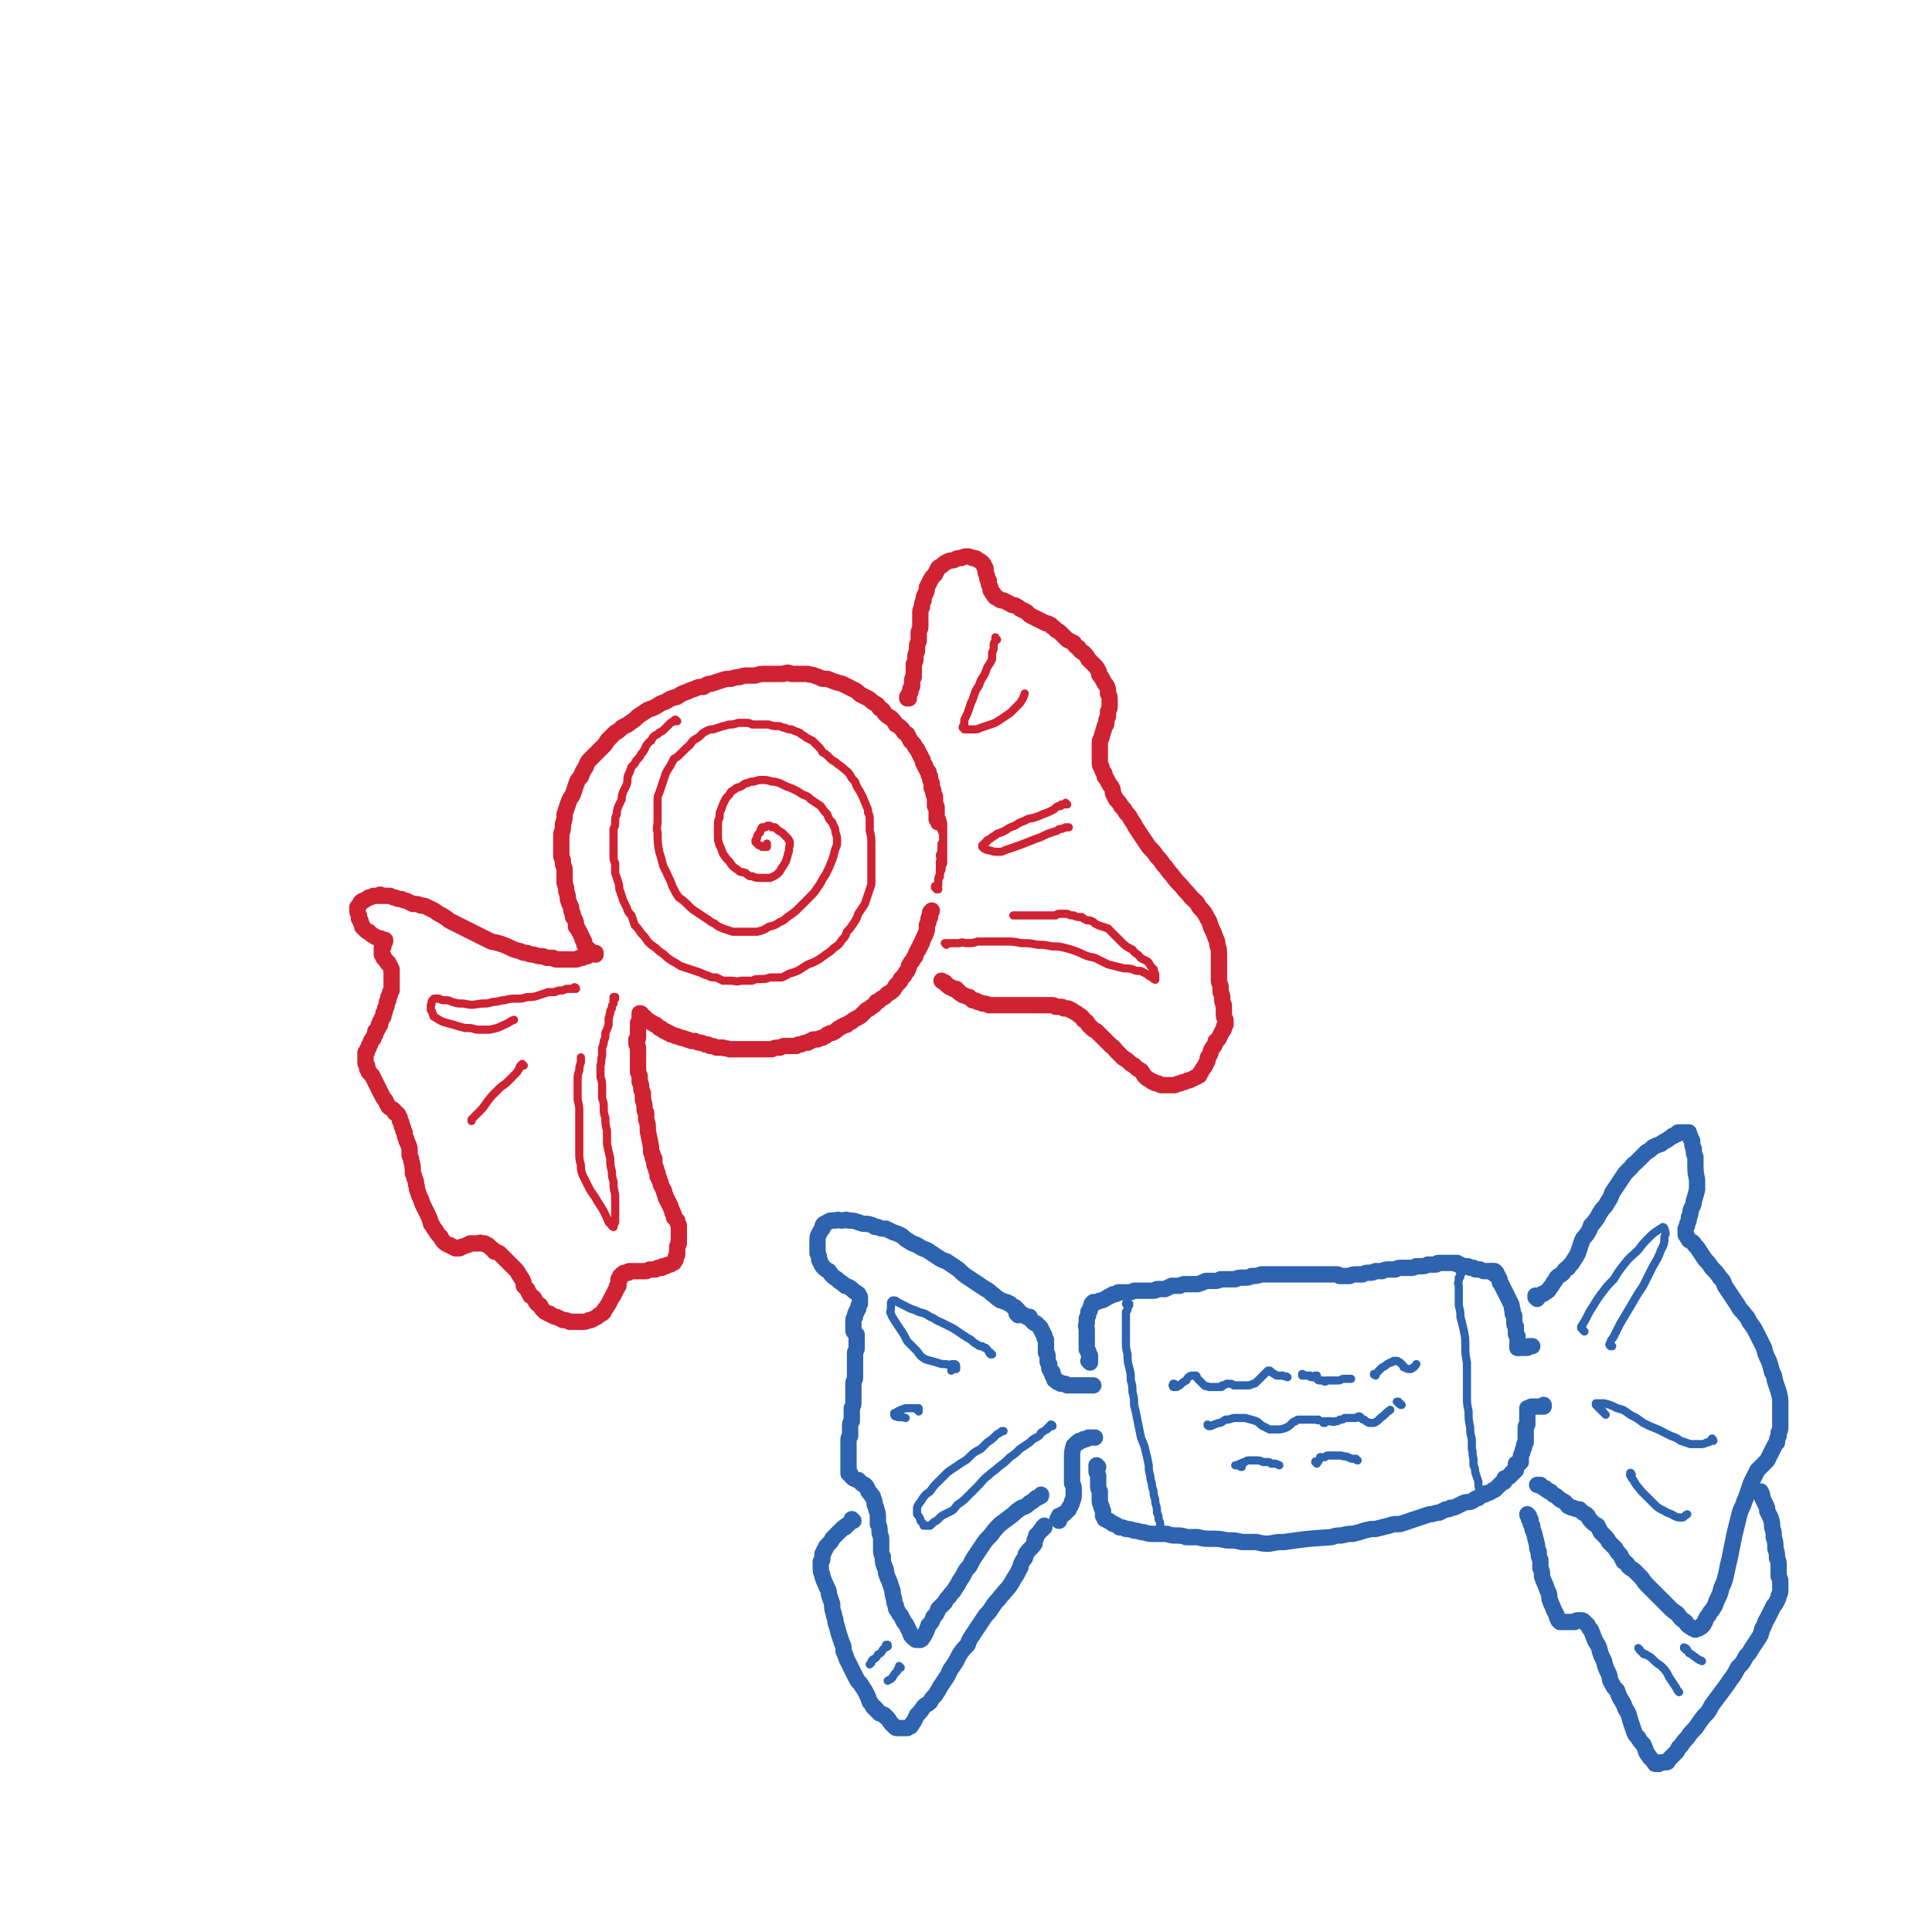 <svg viewBox='0 0 1184 1184' version='1.1' xmlns='http://www.w3.org/2000/svg' xmlns:xlink='http://www.w3.org/1999/xlink'><g fill='none' stroke='#CF2233' stroke-width='10' stroke-linecap='round' stroke-linejoin='round'><path d='M365,585c0,0 -1,-1 -1,-1 0,0 1,0 1,0 -1,1 -1,0 -2,0 -1,0 -1,0 -1,-1 -1,0 -1,0 -1,-1 -1,0 -1,0 -1,0 -1,-1 -1,-1 -1,-2 -1,-1 -1,-1 -1,-3 -1,-1 -1,-1 -1,-2 -1,-2 -1,-2 -2,-4 -1,-2 -1,-2 -2,-3 0,-3 0,-3 -1,-5 -1,-1 -1,-1 -1,-3 -1,-2 -1,-2 -1,-4 -1,-2 -1,-2 -2,-5 0,-2 0,-2 -1,-5 0,-2 0,-2 -1,-5 0,-2 0,-2 0,-4 0,-2 0,-2 0,-4 0,-2 -1,-2 -1,-4 0,-2 0,-2 -1,-4 0,-2 0,-2 0,-4 0,-2 0,-2 0,-4 0,-3 0,-3 0,-6 1,-3 1,-3 1,-6 1,-3 1,-3 1,-6 1,-3 1,-3 2,-6 1,-3 1,-3 3,-6 1,-3 1,-3 2,-6 1,-3 1,-3 3,-5 1,-3 1,-3 3,-6 1,-3 1,-3 3,-5 2,-2 2,-2 4,-4 2,-2 2,-2 4,-4 2,-2 1,-2 3,-4 2,-2 2,-2 4,-4 2,-1 2,-1 4,-3 3,-2 3,-1 5,-3 3,-2 3,-2 5,-4 3,-2 3,-2 6,-4 3,-1 3,-1 5,-2 3,-2 3,-2 6,-3 3,-2 3,-2 7,-3 3,-2 3,-2 6,-3 2,-1 2,-1 5,-2 2,-1 2,-1 5,-1 2,-1 2,-2 5,-2 3,-1 3,-1 6,-2 3,-1 3,-1 6,-1 3,-1 3,-1 5,-1 3,-1 3,-1 5,-1 3,0 3,0 5,0 3,-1 3,-1 6,-1 3,0 3,0 6,0 3,0 3,0 5,0 3,-1 3,-1 5,0 3,0 3,0 5,0 3,0 3,0 5,0 2,1 2,0 4,1 3,1 3,1 5,2 2,0 2,0 3,0 5,2 5,2 9,3 2,1 2,1 4,2 2,1 2,1 4,2 2,1 2,2 4,3 2,1 2,1 4,2 2,1 2,2 4,3 2,1 2,1 3,3 2,1 2,1 3,3 2,2 2,2 4,3 2,2 2,2 3,4 2,1 2,1 4,3 1,2 1,2 3,3 1,2 1,2 2,4 2,2 2,2 3,4 1,1 1,1 2,3 1,2 1,2 2,4 1,1 0,1 1,3 1,1 1,1 1,2 1,2 1,2 2,3 0,2 0,2 1,3 0,2 0,2 1,4 0,1 0,1 0,3 1,1 1,1 1,2 0,2 0,2 1,3 0,2 0,2 0,3 0,2 0,2 0,3 1,0 1,0 1,1 0,1 0,1 0,1 0,0 0,0 0,1 0,0 0,0 0,0 0,1 0,1 0,1 0,1 0,1 0,1 0,1 0,1 0,1 0,0 0,0 0,1 0,0 0,0 0,1 0,0 0,0 0,0 0,0 1,0 1,1 0,0 0,0 0,0 0,0 0,0 0,0 0,0 0,0 0,0 0,0 0,0 0,1 0,0 0,0 0,0 0,0 0,0 0,0 0,0 0,0 0,0 0,0 0,0 0,0 0,0 0,0 0,0 '/><path d='M360,586c0,0 0,-1 -1,-1 0,0 1,0 1,0 0,1 0,0 0,0 -1,1 -1,1 -2,1 -1,0 -1,0 -1,1 -1,0 -1,0 -2,0 -1,1 -1,1 -3,1 -1,0 -1,0 -2,0 -2,0 -2,0 -3,0 -1,0 -1,0 -3,0 -1,0 -1,0 -2,0 -2,0 -2,0 -3,-1 -2,0 -2,0 -4,0 -2,-1 -2,-1 -3,-1 -2,0 -2,0 -5,-1 -2,0 -2,0 -4,-1 -2,0 -2,0 -4,-1 -4,-1 -4,-1 -8,-3 -5,-2 -5,-2 -10,-3 -2,-1 -2,-1 -4,-2 -2,-1 -2,-1 -4,-2 -2,-1 -2,-1 -4,-2 -2,-1 -2,-1 -4,-2 -2,-1 -2,-1 -4,-2 -2,-1 -2,-1 -4,-2 -2,-1 -2,-1 -3,-2 -3,-2 -3,-2 -5,-3 -2,-1 -1,-1 -3,-2 -2,-1 -2,-1 -4,-2 -2,-1 -2,-1 -4,-1 -2,-1 -2,-1 -5,-1 -2,-1 -2,-1 -4,-2 -1,0 -1,0 -3,-1 -2,0 -2,0 -4,-1 -1,0 -1,0 -3,-1 -1,0 -1,0 -2,0 -1,0 -1,0 -3,0 -1,-1 -1,-1 -2,0 -2,0 -2,0 -3,0 -2,1 -2,1 -3,1 -1,1 -2,1 -3,2 -1,0 -1,0 -2,1 0,1 -1,1 -1,2 0,0 0,0 -1,1 0,1 0,1 0,2 0,1 0,1 1,3 0,1 0,1 0,2 1,1 1,1 1,2 1,2 1,2 1,3 1,1 1,1 2,2 1,1 1,1 2,1 1,1 1,1 2,2 1,0 1,1 2,1 1,1 2,1 3,1 1,1 1,0 2,1 0,0 1,0 1,0 0,0 0,0 0,1 0,0 0,0 0,0 -1,1 -1,1 -1,1 0,1 0,1 0,2 0,0 0,0 -1,1 0,0 0,0 0,1 0,0 0,0 0,1 0,0 0,0 0,1 0,0 0,0 0,1 0,0 0,0 1,1 0,0 0,0 0,1 1,1 1,1 2,2 0,1 0,1 1,1 1,2 1,2 2,4 0,1 0,1 0,3 0,1 0,1 0,2 0,1 0,1 0,2 0,1 0,1 0,2 0,1 0,1 0,2 0,1 0,1 0,2 -1,1 -1,1 -1,2 0,1 0,1 -1,2 0,1 0,1 0,2 -1,1 -1,1 -1,2 0,2 0,2 -1,3 0,2 0,2 -1,3 0,1 0,1 0,2 -1,1 -1,1 -1,1 0,1 0,1 -1,2 0,1 0,1 0,2 -1,0 -1,0 -1,1 0,1 0,1 -1,2 0,1 0,1 -1,1 0,1 0,1 0,2 -1,1 -1,1 -1,2 0,1 -1,1 -1,1 -1,1 0,1 -1,2 0,1 0,1 -1,2 0,0 0,0 0,1 -1,1 -1,1 -1,2 0,1 0,1 -1,1 0,2 0,2 0,3 0,1 0,1 0,2 0,0 0,0 0,1 0,1 0,1 1,2 0,1 0,1 0,2 1,1 1,1 1,2 1,1 1,1 2,2 1,2 1,2 2,4 1,2 1,2 2,4 1,2 1,2 2,4 1,2 1,2 2,3 1,2 1,2 2,4 1,1 1,1 3,2 1,1 1,1 1,2 1,0 1,0 2,1 0,1 0,1 1,2 0,2 0,2 1,3 0,2 0,2 1,3 0,2 0,2 1,3 0,2 0,2 1,4 0,2 1,2 1,3 1,2 1,2 1,4 0,1 0,1 0,3 1,2 1,2 1,3 1,4 1,4 1,8 1,2 1,2 1,3 1,2 1,2 1,4 1,2 0,2 1,4 1,3 1,3 2,5 1,3 1,3 2,5 1,2 1,2 2,4 1,2 1,2 2,5 0,1 0,1 1,2 1,2 1,2 2,3 1,2 1,2 3,4 1,2 1,2 2,3 1,1 1,1 3,2 1,0 1,0 2,1 1,0 1,0 2,1 1,0 1,0 2,0 1,0 1,0 2,-1 1,0 1,0 3,-1 1,0 1,0 2,-1 1,0 1,0 2,0 2,0 2,0 3,0 1,0 1,-1 2,0 2,0 2,0 2,0 1,1 1,1 2,1 1,1 1,1 2,2 2,1 1,1 2,2 1,0 1,0 3,1 1,1 1,1 2,2 1,1 1,1 2,2 1,1 1,1 2,2 2,2 2,2 3,3 2,2 2,2 3,4 1,1 1,2 2,3 1,2 1,2 1,4 1,1 1,1 2,2 1,2 1,2 2,4 2,1 2,1 3,3 1,2 1,2 3,3 1,2 1,2 2,3 1,1 1,1 3,2 1,0 1,0 2,1 2,1 2,1 3,1 2,1 2,1 4,2 2,0 2,0 4,1 2,0 2,0 4,0 2,0 2,0 4,0 2,0 2,0 4,-1 2,0 1,0 3,-1 2,-1 2,-1 3,-2 2,-1 2,-1 3,-2 0,-1 0,-1 1,-2 2,-3 2,-3 4,-7 1,-1 1,-1 1,-2 1,-1 1,-1 1,-2 1,-1 1,-1 1,-2 0,-1 0,-1 1,-1 0,-1 0,-1 0,-2 0,-1 0,-1 0,-2 1,0 1,0 1,-1 0,-1 0,-1 0,-1 1,0 1,0 1,-1 0,0 0,0 1,0 0,-1 0,-1 1,-1 1,0 1,0 2,0 0,-1 0,-1 1,-1 1,0 1,0 1,0 1,0 1,0 2,0 1,0 1,0 2,0 0,0 0,0 1,0 1,0 1,0 2,0 1,0 1,0 2,0 1,-1 1,0 2,-1 1,0 1,0 3,0 1,0 1,0 2,-1 1,0 1,0 2,0 1,0 1,0 1,-1 1,0 1,0 2,0 1,-1 1,-1 2,-1 1,0 1,0 2,-1 1,0 1,0 1,-1 1,-1 1,-1 1,-1 0,-2 0,-2 1,-3 0,-2 0,-2 0,-3 0,-1 0,-1 0,-2 0,-1 1,-1 1,-2 0,-1 0,-1 0,-2 0,-1 0,-1 0,-1 0,-1 0,-1 0,-2 0,-1 0,-1 0,-2 0,-1 0,-1 0,-2 0,-1 0,-1 0,-2 -1,-2 -1,-2 -1,-3 -1,-1 -1,-1 -2,-2 0,-2 0,-2 -1,-3 0,-1 0,-1 -1,-3 0,-1 0,-1 -1,-2 0,-1 0,-1 -1,-2 0,-1 0,-1 -1,-2 0,-2 -1,-2 -1,-4 -1,-2 -1,-2 -2,-4 0,-1 0,-1 -1,-3 0,-1 0,-1 -1,-2 0,-1 0,-1 0,-2 -1,-2 -1,-2 -1,-3 -1,-2 -1,-2 -1,-3 0,-1 0,-1 0,-3 -1,0 -1,0 -1,-1 0,-2 0,-2 -1,-3 0,-2 0,-2 0,-3 -1,-5 -1,-5 -2,-10 0,-4 0,-4 -1,-7 0,-2 0,-2 0,-4 -1,-1 -1,-1 -1,-3 0,-2 0,-2 -1,-5 0,-2 0,-2 0,-4 -1,-2 -1,-2 -1,-3 0,-2 0,-2 -1,-4 0,-1 0,-1 0,-3 0,-1 0,-1 -1,-3 0,-1 0,-1 0,-3 0,-1 0,-1 0,-3 0,-1 0,-1 0,-3 0,-2 0,-2 0,-3 0,-2 0,-2 0,-3 0,-1 -1,-1 -1,-3 0,-1 0,-1 0,-2 0,0 1,0 1,-1 0,-1 0,-1 0,-2 0,0 0,0 0,-1 0,0 0,0 0,-1 0,-1 0,-1 0,-1 0,-1 0,-1 0,-2 1,-1 0,-1 0,-2 1,-1 1,-1 1,-1 0,-1 0,-1 0,-2 0,0 0,0 0,-1 0,0 0,0 0,-1 0,0 0,0 0,0 0,0 0,0 0,-1 0,0 0,0 0,0 0,0 0,0 0,0 1,1 0,0 0,0 0,0 0,0 0,0 1,0 1,0 1,1 0,0 0,0 0,0 0,0 0,0 0,0 1,1 1,1 1,1 1,0 1,0 1,1 1,0 1,0 1,1 1,0 1,0 2,1 1,0 1,1 2,1 1,1 1,1 2,1 1,1 1,1 2,2 1,0 1,0 2,1 1,1 1,1 2,1 1,1 1,1 2,1 1,1 1,1 2,1 2,1 2,1 3,1 2,1 2,1 3,1 3,1 3,1 6,2 1,0 1,0 2,0 2,1 2,1 3,1 1,0 1,0 3,1 2,0 2,0 3,1 2,0 2,0 4,1 2,0 2,0 4,0 2,1 2,0 4,1 2,0 2,0 4,0 2,0 2,0 5,0 2,0 2,0 4,0 2,0 2,0 4,0 2,0 2,0 4,0 3,0 3,0 5,0 2,-1 2,-1 5,-1 2,-1 2,-1 3,-1 2,0 2,0 3,0 2,0 2,0 4,0 1,-1 1,-1 3,-1 2,-1 2,-1 4,-1 1,-1 1,-1 2,-1 1,-1 1,-1 2,-1 1,0 1,0 2,0 2,-1 2,-1 3,-1 2,-1 2,-1 3,-2 2,-1 2,-1 3,-1 2,-1 2,-1 3,-2 1,-1 2,-1 3,-2 1,0 1,-1 3,-1 1,-1 1,-1 3,-2 1,-1 1,-1 3,-2 2,-1 2,-1 3,-2 2,-2 2,-2 3,-3 2,-1 2,-1 3,-2 2,-1 2,-1 3,-3 1,0 1,0 2,-1 1,-1 1,-1 3,-2 1,-1 1,-1 2,-2 2,-1 2,-1 3,-2 1,-1 1,-1 2,-3 1,-1 1,-1 2,-2 1,-1 1,-1 1,-2 1,-1 1,-1 2,-2 1,-2 1,-2 2,-3 1,-2 1,-2 1,-3 1,-2 1,-2 2,-3 1,-2 1,-2 2,-3 0,-1 0,-1 1,-3 1,-1 1,-1 1,-2 1,-1 1,-1 1,-2 1,-1 1,-1 1,-2 2,-4 2,-4 3,-7 0,-1 0,-1 0,-2 0,0 0,0 0,-1 1,-1 0,-1 1,-2 0,-1 0,-1 0,-2 0,0 0,0 1,-1 0,0 0,0 0,-1 0,0 -1,0 0,0 0,0 0,0 0,-1 0,0 0,0 0,-1 0,0 1,0 1,-1 0,0 0,0 0,0 '/><path d='M557,428c0,0 -1,0 -1,-1 0,0 0,1 0,1 1,0 0,0 1,-1 0,0 0,0 0,0 0,-1 0,-1 0,-1 0,-1 0,-1 1,-2 0,-1 0,-1 0,-2 1,-1 1,-1 1,-2 0,-2 0,-2 0,-3 0,-1 0,-1 1,-2 0,-1 0,-1 0,-2 0,-1 0,-1 0,-2 0,-2 0,-2 0,-4 1,-2 1,-2 1,-4 0,-2 0,-2 1,-4 0,-2 0,-2 0,-3 0,-1 0,-1 1,-3 0,-1 0,-1 0,-2 0,-2 0,-2 0,-3 0,-2 1,-2 1,-4 0,-2 0,-2 0,-3 0,-2 0,-2 0,-3 0,-1 0,-1 0,-2 0,-2 0,-2 1,-4 0,-2 0,-2 1,-4 0,-2 0,-2 1,-4 1,-2 1,-2 1,-4 1,-2 1,-2 2,-4 1,-2 1,-2 3,-4 1,-2 1,-2 2,-4 1,-1 2,-1 3,-2 1,-1 1,-1 3,-2 2,-1 2,0 4,-1 2,-1 2,-1 4,-1 2,-1 2,-1 4,-1 1,0 1,0 3,1 2,0 2,0 3,1 2,1 2,1 3,2 1,1 1,1 1,2 1,1 1,1 1,2 0,1 0,1 0,2 1,2 1,2 1,3 0,1 0,1 1,2 0,1 0,1 0,2 1,2 1,2 1,3 0,1 0,1 1,2 0,0 0,1 1,1 0,1 0,1 1,2 1,0 1,0 2,1 1,1 1,1 3,1 2,1 2,1 4,2 1,1 2,1 3,1 2,1 2,1 3,2 2,1 2,1 4,2 2,2 2,2 4,3 2,1 2,1 4,2 2,1 2,1 4,2 1,0 1,0 3,1 1,2 2,1 3,3 2,1 2,1 4,3 1,1 1,1 3,3 2,1 2,1 4,2 1,2 1,2 3,3 1,2 1,2 3,3 2,2 2,2 3,4 2,2 2,2 4,4 1,1 1,1 2,3 1,1 0,2 1,3 1,1 1,1 2,3 1,2 1,2 2,3 1,2 1,2 1,5 1,2 1,2 1,4 0,2 0,2 0,4 0,1 0,1 -1,3 0,2 0,2 0,3 -1,2 -1,2 -1,3 0,2 0,2 -1,3 -1,4 -1,3 -2,7 -1,2 -1,2 -1,3 0,2 0,2 0,4 0,1 0,1 0,3 0,1 0,1 0,3 0,1 0,1 0,2 0,2 0,2 1,3 0,1 0,1 1,3 1,1 1,1 1,3 1,1 1,1 2,3 1,2 1,2 2,3 1,2 1,2 1,4 1,2 1,2 2,4 2,2 2,2 3,4 2,2 2,2 3,4 2,2 2,2 3,4 2,3 2,3 3,5 2,3 2,3 4,6 2,3 2,3 4,6 3,3 3,3 5,6 2,2 2,2 4,5 3,3 2,3 5,6 3,4 3,4 6,7 3,4 3,3 6,7 3,3 3,2 5,6 3,3 3,3 5,7 2,3 1,3 3,7 1,2 1,2 2,5 1,2 1,2 1,4 1,3 1,3 1,5 0,3 0,3 0,5 0,3 0,3 0,6 0,3 0,3 0,6 0,2 1,2 1,4 0,2 0,2 0,3 1,2 1,2 1,4 0,2 0,2 1,4 0,3 0,3 0,5 0,2 0,2 1,4 0,1 0,1 0,3 -1,1 -1,1 -1,2 0,1 0,1 -1,2 -1,2 -1,2 -2,4 0,1 -1,1 -2,2 0,1 0,1 -1,3 -1,1 -1,1 -2,3 0,1 0,1 -1,3 -1,1 -1,1 -1,3 -1,2 -1,2 -2,4 -1,1 -1,1 -2,3 -1,1 -1,1 -1,2 -1,0 -1,1 -2,1 -2,1 -2,1 -4,2 -1,0 -1,0 -3,1 -1,0 -1,0 -3,1 -1,0 -1,0 -3,1 -1,0 -1,0 -2,0 -2,0 -2,0 -3,0 -1,0 -2,0 -3,0 -1,0 -1,0 -2,-1 -2,0 -2,0 -3,-1 -1,0 -1,0 -2,-1 -2,-1 -2,-1 -3,-2 -2,-2 -1,-2 -3,-4 -2,-1 -2,-1 -4,-3 -2,-1 -2,-1 -4,-3 -1,-1 -2,-1 -3,-2 -2,-2 -2,-2 -4,-4 -1,-1 -1,-2 -3,-3 -2,-2 -2,-2 -4,-4 -1,-1 -1,-1 -3,-3 -1,-1 -1,-1 -2,-2 -2,-1 -2,-1 -3,-2 -1,-1 -1,-1 -2,-2 -1,-2 -1,-2 -3,-3 -1,-2 -1,-2 -3,-3 -1,-1 -1,-1 -3,-2 -1,-1 -1,-1 -2,-1 -1,-1 -1,-1 -2,-1 -1,0 -1,0 -2,0 -1,-1 -1,-1 -2,-1 -2,0 -2,0 -3,0 -1,-1 -1,-1 -3,-1 -1,0 -1,0 -3,0 -2,0 -2,0 -4,0 -2,0 -2,0 -5,0 -2,0 -2,0 -4,0 -3,0 -3,0 -5,0 -3,0 -3,0 -6,0 -2,0 -2,0 -4,0 -2,0 -2,0 -4,0 -2,0 -2,0 -3,0 -2,-1 -2,-1 -4,-1 -2,-1 -2,-1 -3,-1 -1,-1 -1,-1 -3,-1 -1,-1 -1,-1 -2,-2 -1,0 -1,0 -3,-1 -1,0 -1,0 -2,-1 -1,0 -1,-1 -1,-1 -1,0 -1,0 -1,-1 -1,0 -1,0 -1,-1 -1,0 -1,0 -2,0 0,0 0,0 -1,-1 0,0 0,0 -1,0 0,-1 -1,0 -1,-1 -1,0 -1,-1 -1,-1 -1,0 -1,-1 -1,-1 -1,0 -1,0 -2,-1 0,0 0,0 0,0 '/></g>
<g fill='none' stroke='#CF2233' stroke-width='5' stroke-linecap='round' stroke-linejoin='round'><path d='M377,612c0,0 -1,-1 -1,-1 0,0 1,0 1,0 0,1 0,1 0,1 -1,0 -1,0 -1,1 0,1 0,1 0,2 -1,1 -1,1 -1,3 -1,1 -1,1 -1,3 -1,1 0,1 -1,3 0,2 0,2 0,4 -1,3 -1,3 -2,5 0,3 0,3 -1,5 0,3 -1,3 -1,5 0,2 0,2 0,4 -1,3 0,3 -1,6 0,4 0,4 0,7 1,3 1,3 1,7 0,3 0,3 0,6 1,3 1,3 1,6 0,3 0,3 1,6 0,4 0,4 1,8 0,4 0,4 0,8 1,5 1,5 2,9 0,4 0,4 1,8 0,3 0,3 1,6 0,4 0,4 1,8 0,3 0,3 0,7 0,2 0,2 0,5 0,2 0,2 0,3 0,1 0,1 0,2 -1,1 0,1 -1,2 0,0 0,0 0,1 0,0 0,0 0,0 -1,-1 -1,0 -1,-1 -1,-1 -1,-1 -2,-2 -3,-7 -3,-7 -7,-13 -2,-4 -3,-4 -5,-8 -2,-4 -2,-4 -4,-8 -1,-3 -1,-3 -1,-6 -1,-4 -1,-4 -1,-8 0,-4 0,-4 0,-8 0,-4 0,-4 0,-8 0,-4 0,-4 0,-8 0,-4 0,-4 -1,-8 0,-3 0,-3 0,-6 0,-3 0,-3 0,-6 0,-3 0,-3 1,-6 0,-2 0,-2 1,-5 0,-2 0,-2 0,-3 '/><path d='M353,606c0,0 0,-1 -1,-1 0,0 0,0 0,1 -1,0 -1,0 -2,0 -2,0 -2,0 -3,0 -2,1 -2,1 -3,1 -2,0 -2,0 -4,1 -2,0 -2,0 -4,0 -3,1 -3,1 -6,2 -3,1 -3,1 -7,1 -3,1 -3,1 -6,1 -4,0 -4,0 -8,1 -3,0 -3,1 -7,1 -3,1 -3,1 -7,1 -6,1 -6,1 -11,0 -4,0 -3,0 -7,-1 -2,-1 -2,-1 -4,-1 -2,0 -2,0 -4,-1 -2,0 -2,0 -3,0 -1,1 -1,1 -1,1 -1,1 0,2 -1,3 0,1 0,1 0,2 0,1 0,1 0,1 1,1 1,1 1,2 1,1 0,2 1,2 3,2 3,2 5,3 3,1 3,1 7,2 3,1 3,1 7,2 4,0 4,0 7,1 4,0 4,0 8,0 5,-1 5,-1 9,-3 3,-1 3,-2 6,-3 '/><path d='M321,653c-1,0 -1,-1 -1,-1 0,0 0,0 0,0 0,1 0,1 -1,1 -1,1 0,2 -1,2 -1,2 -1,2 -3,4 -2,2 -2,2 -5,5 -3,2 -3,2 -6,5 -3,3 -3,3 -6,7 -2,3 -2,3 -5,6 -2,2 -2,2 -4,4 0,0 0,0 0,1 '/><path d='M575,545c0,0 -1,-1 -1,-1 0,0 0,1 0,1 0,0 0,0 0,0 0,0 0,0 0,-1 0,0 0,0 0,0 1,-1 1,-1 1,-2 0,-1 0,-1 0,-2 0,-2 0,-2 1,-4 0,-2 0,-2 0,-4 0,-2 0,-2 0,-4 1,-2 0,-2 0,-4 1,-2 1,-2 1,-4 0,-1 0,-1 0,-3 1,-1 1,-1 1,-2 0,-2 0,-2 0,-3 0,-1 0,-1 -1,-3 0,-1 0,-1 0,-3 0,-1 0,-1 0,-2 0,0 0,0 0,0 0,0 0,0 0,0 0,0 0,0 0,0 0,-1 0,0 0,-1 0,0 0,0 0,0 0,0 0,0 0,0 0,0 0,0 0,0 1,1 1,1 1,2 0,1 0,1 0,2 0,1 0,1 0,3 0,2 0,2 0,4 0,2 0,2 0,4 0,3 0,3 0,6 0,2 0,2 0,5 -1,2 -1,2 -1,4 -1,2 -1,2 -1,4 0,1 -1,1 -1,2 0,1 0,1 0,2 0,1 -1,1 -1,2 0,0 0,0 0,0 0,0 0,0 -1,1 0,0 0,0 0,0 0,0 0,0 0,0 0,0 0,0 0,0 0,-1 0,-1 0,-1 '/><path d='M580,579c0,0 -1,-1 -1,-1 0,0 0,0 1,1 0,0 0,-1 0,-1 0,0 1,0 1,0 1,0 1,0 3,0 2,0 2,0 4,0 2,-1 2,0 5,0 3,0 3,0 6,-1 4,0 4,0 8,0 5,0 5,0 9,0 5,0 5,0 10,1 5,0 5,0 10,1 4,0 4,0 9,1 4,0 4,0 8,1 4,1 4,1 9,3 4,2 4,2 9,3 4,2 4,2 8,4 4,1 4,1 8,2 3,1 3,0 7,1 2,1 2,1 5,1 2,1 2,1 4,2 1,1 1,1 3,2 0,0 1,0 1,1 0,0 0,0 0,0 1,0 1,0 1,0 0,0 0,0 0,0 0,0 0,0 0,0 0,1 0,0 0,0 0,0 0,0 0,0 0,0 0,0 0,0 0,-1 0,-1 0,-1 0,-1 0,-1 0,-2 -1,-2 -1,-2 -1,-3 -2,-2 -2,-2 -3,-4 -2,-2 -2,-1 -5,-3 -2,-3 -3,-2 -5,-5 -4,-2 -4,-2 -7,-5 -2,-2 -2,-2 -5,-5 -1,-1 -1,-1 -3,-3 -3,-1 -3,-1 -6,-2 -2,-1 -2,-1 -3,-2 -2,-1 -2,-1 -4,-1 -2,-1 -2,-1 -3,-2 -3,0 -3,0 -5,-1 -2,0 -2,0 -4,-1 -2,0 -2,0 -4,0 -2,0 -2,0 -3,1 -3,0 -3,0 -6,0 -3,0 -3,0 -7,0 -6,0 -6,0 -11,0 -1,0 -1,0 -2,0 '/><path d='M654,493c0,0 -1,-1 -1,-1 0,0 0,0 0,0 0,1 -1,1 -1,1 -1,0 -1,0 -1,0 -1,0 -1,0 -1,1 -2,0 -2,0 -3,1 -1,1 -1,1 -3,2 -2,1 -2,1 -5,2 -2,1 -2,1 -5,2 -3,1 -3,0 -6,2 -3,1 -3,1 -6,3 -3,1 -3,1 -6,3 -2,1 -2,1 -5,2 -1,1 -1,1 -3,2 -1,1 -1,1 -3,2 0,1 0,1 -1,1 0,1 0,1 -1,1 0,0 0,0 0,1 0,0 0,0 -1,0 0,1 0,1 0,1 1,1 1,1 1,1 2,1 2,1 3,1 3,1 3,1 6,1 2,0 2,0 4,-1 9,-3 9,-3 19,-7 3,-1 3,-1 7,-3 3,-1 3,-1 6,-2 1,-1 1,-1 2,-1 1,0 1,0 3,-1 0,0 0,0 1,0 1,0 0,0 1,0 '/><path d='M611,392c-1,-1 -1,-1 -1,-1 0,-1 0,0 0,0 0,1 0,1 0,2 -1,1 -1,1 -1,3 0,2 0,2 -1,4 0,2 0,2 0,4 -1,2 -1,2 -3,5 -1,3 -1,3 -2,5 -2,3 -2,3 -3,6 -2,3 -2,3 -3,6 -1,3 -1,3 -2,5 -1,3 -1,3 -2,6 -1,2 -1,2 -2,4 0,1 0,1 0,3 -1,1 -1,1 -1,2 1,0 1,0 1,1 1,0 1,0 2,0 2,0 2,0 4,0 2,0 2,0 4,-1 3,-1 3,-1 6,-2 3,-1 3,-1 6,-3 3,-2 3,-2 6,-4 3,-3 3,-3 6,-6 2,-3 2,-3 3,-6 '/><path d='M415,442c0,0 -1,0 -1,-1 -1,0 -1,1 -1,1 -1,1 -1,0 -2,1 -1,1 -1,1 -2,2 -1,1 -1,1 -2,2 -1,1 -1,1 -3,2 -1,1 -1,1 -3,2 -1,1 -1,1 -2,3 -2,1 -2,2 -3,3 -1,2 -1,3 -3,5 -1,2 -1,2 -3,4 -1,2 -1,2 -3,4 -1,3 -1,3 -2,5 -1,3 0,3 -1,6 -1,2 -1,2 -2,4 -1,3 -1,3 -1,5 -1,2 -1,2 -2,4 -1,3 -1,3 -1,5 -1,2 -1,2 -1,5 0,2 0,2 -1,4 0,3 0,3 0,6 0,2 0,2 0,5 0,3 0,3 0,5 0,3 0,3 1,5 0,3 0,3 0,6 1,3 1,3 2,6 1,3 0,3 1,5 1,3 1,3 2,6 1,2 1,2 2,4 1,3 1,3 3,5 1,3 1,3 2,6 2,2 2,2 4,5 2,2 2,2 4,5 2,2 2,2 5,4 2,2 2,2 5,4 2,2 2,2 5,4 2,1 2,1 5,3 3,1 3,1 6,2 3,1 3,1 6,2 2,1 2,1 5,2 2,1 2,1 5,1 2,1 2,1 4,2 3,0 3,0 5,0 3,0 3,1 6,0 3,0 3,0 7,0 2,-1 2,-1 5,-1 3,0 3,0 6,-1 4,0 4,0 7,0 3,-1 3,-2 7,-3 3,-1 3,-1 6,-3 3,-2 3,-2 6,-3 4,-2 4,-2 8,-5 3,-2 3,-2 5,-4 3,-2 3,-2 5,-5 2,-2 2,-2 3,-5 2,-2 2,-2 4,-5 2,-3 2,-3 3,-6 2,-3 2,-3 4,-6 1,-3 1,-3 2,-6 1,-3 1,-3 2,-6 0,-3 0,-3 0,-5 0,-4 0,-4 0,-7 0,-3 0,-3 0,-6 0,-3 0,-3 0,-7 0,-4 0,-4 -1,-8 0,-3 0,-3 0,-6 0,-3 0,-3 -1,-5 0,-2 0,-2 -1,-4 -1,-3 -1,-2 -2,-5 -1,-2 -1,-2 -2,-4 -2,-3 -2,-3 -3,-6 -2,-2 -2,-2 -3,-4 -2,-3 -2,-2 -4,-4 -2,-2 -3,-2 -5,-4 -2,-1 -2,-1 -4,-3 -2,-2 -2,-2 -4,-3 -1,-2 -1,-2 -3,-4 -1,-1 -1,-1 -3,-3 -2,-1 -2,-1 -4,-2 -2,-2 -2,-1 -4,-3 -3,-1 -3,-1 -5,-2 -2,0 -2,0 -4,-1 -2,0 -2,-1 -4,-1 -3,0 -3,0 -6,-1 -2,0 -2,0 -5,0 -2,0 -2,0 -5,0 -2,-1 -2,-1 -4,-1 -2,0 -2,0 -4,0 -2,0 -2,1 -5,1 -3,0 -3,1 -5,1 -3,1 -3,1 -6,2 -2,0 -2,0 -4,1 -2,1 -2,1 -3,2 -2,2 -2,2 -4,3 -3,2 -2,3 -5,5 -2,2 -2,2 -4,4 -2,2 -2,2 -4,3 -1,2 -1,2 -2,4 -2,3 -2,3 -3,5 -1,3 -1,3 -2,6 -1,3 -1,3 -2,6 -1,2 -1,2 -1,5 0,3 0,3 0,6 0,3 0,3 0,6 0,4 -1,4 0,7 0,6 0,6 1,12 1,3 1,3 2,7 1,4 2,4 3,7 2,4 2,4 3,7 2,4 2,4 4,7 3,2 3,2 6,5 2,2 2,2 5,4 3,2 3,2 6,4 2,1 2,2 5,3 2,2 3,2 5,3 3,1 3,1 6,2 3,0 3,0 7,0 4,0 4,0 8,0 4,-1 4,-1 7,-3 4,-1 4,-1 7,-3 3,-1 3,-2 6,-4 3,-2 3,-2 6,-5 3,-3 3,-3 6,-6 3,-3 3,-3 5,-6 3,-4 2,-4 5,-8 2,-4 2,-4 4,-9 1,-3 1,-3 2,-7 1,-2 1,-2 1,-5 0,-2 0,-2 -1,-5 0,-3 -1,-3 -2,-6 -2,-2 -2,-2 -3,-5 -2,-2 -2,-2 -4,-5 -3,-2 -3,-2 -6,-4 -2,-2 -2,-2 -5,-3 -3,-2 -3,-2 -5,-3 -2,-1 -2,-1 -5,-2 -2,-1 -2,-1 -4,-2 -3,-1 -3,-1 -5,-1 -3,-1 -3,-1 -6,-1 -2,0 -2,0 -5,1 -2,0 -2,0 -4,1 -2,0 -2,1 -4,2 -2,1 -2,0 -4,2 -2,1 -2,1 -3,3 -2,2 -2,2 -3,4 -1,2 -1,2 -2,5 -1,2 -1,2 -1,5 -1,2 -1,2 -1,5 0,3 0,3 0,6 0,3 0,3 1,6 1,2 1,2 2,5 2,3 2,3 4,5 2,3 2,3 5,5 2,2 2,1 5,2 2,2 2,2 4,2 2,1 3,1 5,1 3,0 3,0 6,0 2,-1 3,-1 5,-3 1,-1 1,-1 2,-3 3,-4 3,-5 4,-9 1,-2 0,-2 1,-5 0,-1 0,-1 0,-2 0,-1 -1,-1 -1,-2 -2,-2 -2,-2 -3,-3 -1,-1 -1,-1 -3,-2 -1,-1 -1,-1 -2,-2 -1,0 -1,0 -2,0 -1,-1 -1,-1 -2,-1 -1,0 -1,0 -2,1 -1,0 -1,0 -2,0 -1,1 0,1 -1,2 0,1 0,1 -1,2 -1,1 -1,1 -1,2 0,1 0,1 -1,2 0,1 0,1 0,1 1,1 1,1 2,2 1,0 1,0 2,1 1,0 1,0 2,0 0,0 0,0 1,0 0,0 0,0 0,-1 0,0 0,0 0,-1 '/></g>
<g fill='none' stroke='#2D63AF' stroke-width='10' stroke-linecap='round' stroke-linejoin='round'><path d='M624,803c-1,0 -1,-1 -1,-1 -1,0 0,0 0,0 0,0 0,0 0,0 -1,0 -1,0 -1,-1 -1,0 -1,0 -1,0 -1,-1 -1,-1 -2,-2 -1,0 -1,0 -2,-1 -1,0 -1,0 -3,-1 -1,0 -1,0 -2,-1 -2,-1 -2,-2 -4,-3 -2,-2 -2,-2 -4,-3 -3,-2 -3,-2 -6,-4 -3,-2 -3,-2 -6,-4 -3,-2 -3,-3 -6,-5 -3,-2 -3,-2 -6,-4 -3,-1 -3,-1 -6,-3 -3,-2 -3,-2 -6,-4 -3,-1 -3,-1 -6,-3 -3,-1 -3,-1 -6,-3 -2,-1 -2,-2 -4,-3 -2,-1 -2,-1 -5,-2 -2,-1 -2,-1 -4,-2 -3,0 -3,0 -5,-1 -2,0 -2,0 -3,-1 -3,-1 -3,-1 -6,-1 -4,-1 -4,-2 -9,-2 -2,-1 -2,0 -4,0 -2,0 -2,-1 -4,0 -1,0 -1,0 -3,0 -1,0 -1,1 -2,1 -1,1 -1,1 -2,1 -1,1 -1,1 -1,3 -1,1 -1,1 -2,3 -1,2 -1,2 -1,4 0,2 0,2 0,4 0,2 0,2 0,4 1,2 1,2 1,4 1,2 1,2 2,4 2,2 2,2 4,3 2,3 2,3 5,5 2,2 3,2 5,4 3,1 3,1 5,3 1,1 2,1 3,2 0,1 1,1 1,2 0,1 0,1 0,2 0,1 0,1 0,2 -1,1 -1,1 -1,3 -1,1 -1,1 -1,2 -1,1 -1,1 -1,3 -1,1 -1,1 -1,3 0,1 0,1 0,3 0,1 0,1 0,2 0,1 0,1 1,2 0,0 0,0 1,1 0,1 0,1 0,2 0,1 0,2 0,3 0,2 0,2 0,3 0,2 -1,2 -1,3 0,2 0,2 0,4 0,1 0,1 0,3 0,2 0,2 0,4 0,2 0,2 0,4 0,2 -1,2 -1,4 0,1 0,1 0,3 0,2 0,2 0,4 0,2 0,2 0,4 0,2 0,2 -1,4 0,2 0,2 0,4 0,2 0,2 0,4 -1,1 -1,1 -1,3 0,1 0,1 0,3 0,1 0,1 0,3 -1,1 -1,1 -1,3 0,2 0,2 0,3 0,1 0,1 0,2 0,1 0,1 0,2 0,2 0,2 0,3 0,1 0,1 0,2 0,3 0,3 0,5 0,1 0,1 0,2 0,0 0,0 0,1 1,0 1,0 1,0 0,1 0,1 0,1 1,1 1,1 1,1 1,1 1,1 1,1 2,1 2,1 3,1 1,1 1,1 2,2 1,1 1,1 2,1 1,1 1,1 2,3 0,1 0,1 1,2 1,0 0,1 1,1 1,1 1,1 1,2 1,2 1,2 1,4 1,2 1,2 1,3 1,2 1,3 1,5 0,2 0,2 0,4 1,2 1,2 1,4 0,3 1,3 1,5 0,3 0,3 0,6 0,3 0,3 1,5 0,3 0,3 1,6 1,2 1,2 1,4 1,3 1,3 2,5 1,3 1,3 2,6 0,2 0,2 1,5 0,2 0,2 1,4 0,2 0,2 1,3 1,2 1,2 2,3 1,2 1,2 2,4 1,1 1,1 2,3 1,2 1,2 2,4 0,1 0,1 2,3 0,0 0,0 1,0 0,1 0,1 1,1 0,0 0,0 1,0 0,0 0,0 1,0 1,-1 1,0 1,-1 1,-1 1,-1 2,-3 1,-2 1,-2 2,-5 2,-2 2,-2 3,-5 2,-2 2,-2 3,-5 2,-2 2,-2 4,-4 1,-2 1,-2 3,-4 1,-2 2,-2 3,-4 2,-3 2,-3 3,-5 2,-3 2,-3 3,-5 1,-2 1,-2 3,-4 2,-4 2,-4 4,-7 2,-3 2,-3 4,-6 2,-3 2,-3 5,-6 3,-4 3,-4 6,-7 4,-3 4,-3 8,-6 2,-2 2,-2 5,-4 3,-1 3,-1 5,-3 2,-1 2,-1 4,-3 1,0 1,0 2,-1 0,0 0,0 0,0 1,0 1,0 1,-1 0,0 0,0 0,0 '/><path d='M523,932c0,0 -1,-1 -1,-1 0,0 0,0 0,0 1,1 0,0 0,1 0,0 0,0 -1,1 -1,1 -1,1 -2,2 -1,0 -1,0 -1,1 -1,0 -1,0 -2,1 -1,1 -1,1 -2,2 -1,1 -1,1 -3,3 -1,1 -1,1 -2,3 -1,1 -1,1 -2,2 -1,1 -1,1 -1,2 -1,1 -1,1 -1,2 -1,1 -1,1 -1,2 0,1 0,1 0,2 0,1 0,1 -1,2 0,1 0,1 0,2 0,2 0,2 0,3 0,2 1,2 1,4 1,3 1,3 2,5 1,3 2,3 2,6 1,3 1,3 2,6 0,3 0,3 1,6 0,2 1,2 1,5 1,3 1,3 2,7 1,3 1,3 2,6 1,2 1,2 1,5 1,2 1,2 2,5 1,2 1,2 2,4 1,2 1,2 2,4 1,2 1,2 2,4 1,2 2,2 3,4 2,3 2,3 3,5 1,2 1,2 2,5 1,1 1,1 2,3 1,0 1,0 1,1 1,0 1,0 1,1 1,1 1,1 2,2 0,0 0,0 1,0 1,1 1,1 2,1 0,0 0,0 1,1 0,1 0,0 1,1 1,1 1,2 2,3 1,1 1,1 2,2 1,1 1,1 2,1 1,0 1,0 3,0 1,0 1,0 3,0 1,-1 1,-1 2,-1 1,-1 1,-2 2,-3 1,-2 1,-2 2,-4 2,-2 2,-2 4,-5 2,-2 2,-1 4,-3 1,-2 1,-2 3,-4 2,-3 2,-3 3,-5 2,-3 2,-3 4,-6 2,-3 1,-3 4,-7 2,-3 2,-3 4,-7 2,-3 2,-3 5,-6 1,-3 1,-3 3,-6 2,-3 2,-3 4,-6 2,-3 2,-3 4,-6 2,-2 2,-2 4,-5 2,-3 2,-3 4,-5 2,-3 2,-2 4,-5 2,-2 2,-2 4,-5 1,-2 1,-2 3,-5 1,-2 1,-2 2,-4 1,-1 0,-1 1,-3 1,-2 1,-2 2,-3 1,-2 0,-2 1,-3 2,-3 3,-3 5,-6 0,-1 0,-1 0,-2 1,-1 1,-1 1,-3 1,-1 1,-1 2,-2 1,-2 1,-1 2,-2 0,-1 0,-1 0,-1 0,0 0,0 1,0 0,0 0,0 0,-1 '/><path d='M624,806c0,0 0,-1 -1,-1 0,0 1,0 1,0 0,1 0,1 0,0 0,0 0,0 0,0 1,0 1,0 1,0 0,0 0,0 0,0 0,0 0,0 1,0 0,0 0,0 0,0 1,1 1,1 1,1 1,0 1,0 2,1 1,0 1,0 2,0 0,1 0,1 1,2 0,0 0,0 1,1 1,1 1,1 2,1 1,1 1,1 2,2 1,1 1,1 1,2 1,1 1,1 1,2 1,1 1,1 1,2 0,1 0,1 1,2 0,1 0,1 0,2 0,2 0,2 0,3 0,1 0,1 0,3 1,1 1,1 1,3 0,1 0,1 0,2 0,1 0,1 1,2 0,1 0,1 0,2 0,1 0,1 1,2 0,1 0,1 1,1 0,1 0,1 0,2 0,0 0,0 1,1 0,0 0,0 0,1 0,0 0,0 0,0 0,1 1,1 1,1 0,0 0,0 0,0 1,0 1,0 1,1 0,0 0,0 1,0 0,0 0,0 0,0 1,0 1,1 1,1 1,0 1,0 2,0 1,0 1,0 2,1 1,0 1,0 2,0 1,0 1,0 2,0 1,0 1,0 2,0 1,0 1,0 3,0 1,0 1,0 2,0 0,0 0,0 1,0 1,0 1,0 3,0 0,0 0,0 0,0 1,0 1,0 1,0 '/><path d='M649,932c0,0 -1,-1 -1,-1 0,0 1,1 1,0 0,0 0,-1 0,-2 0,0 0,0 0,0 0,0 0,0 0,0 0,0 0,0 0,0 0,0 0,0 0,0 0,0 0,0 0,0 0,0 0,0 0,0 1,0 1,0 1,0 1,0 1,0 1,-1 1,0 1,0 2,-1 1,-1 1,-1 2,-2 0,-1 0,-1 1,-2 1,-2 1,-2 1,-3 1,-2 1,-2 1,-4 0,-1 0,-1 0,-3 0,-2 0,-2 -1,-4 0,-2 0,-2 0,-4 0,-2 0,-2 0,-4 0,-1 0,-1 0,-3 0,-1 0,-1 0,-3 0,-1 0,-1 0,-2 0,-3 0,-3 1,-7 0,0 1,0 1,-1 0,0 0,0 1,-1 0,0 0,0 1,0 0,-1 0,-1 1,-1 1,0 1,0 2,-1 0,0 0,0 1,0 1,0 1,0 2,-1 1,0 1,0 2,0 1,0 1,0 1,0 0,0 0,0 1,0 '/><path d='M668,835c0,0 -1,-1 -1,-1 0,0 1,0 1,0 0,-1 0,-1 0,-1 0,-1 0,-1 0,-2 0,-1 -1,-1 -1,-2 0,-1 0,-1 -1,-2 0,-1 0,-1 0,-2 0,-2 0,-2 0,-4 0,-1 0,-1 0,-3 0,-2 0,-2 0,-3 0,-2 -1,-2 0,-4 0,-1 0,-1 0,-3 1,-2 1,-2 1,-4 1,-1 1,-1 1,-2 1,-1 0,-1 1,-2 0,-1 0,-1 0,-1 0,0 0,0 0,0 0,0 0,0 1,0 0,-1 0,-1 0,-1 1,0 1,0 1,0 1,0 1,0 1,0 2,-1 2,-1 3,-1 3,-1 3,-2 6,-3 1,-1 1,-1 3,-1 1,-1 1,-1 2,-1 1,0 1,0 3,0 1,0 1,0 3,0 1,0 1,0 3,-1 2,0 2,0 4,0 2,0 2,0 3,0 2,0 2,0 4,0 2,0 2,0 3,-1 3,0 3,0 5,0 2,-1 2,-1 4,-2 3,0 3,0 5,0 2,-1 2,-1 3,-1 2,0 2,0 4,0 2,0 2,0 4,0 3,-1 3,-1 5,-2 2,0 2,0 5,0 2,0 2,0 4,-1 2,0 2,0 4,0 3,0 3,0 5,0 2,-1 2,-1 5,-1 3,0 3,0 5,-1 3,0 3,0 6,-1 2,0 2,0 4,0 2,0 2,0 4,0 2,0 2,0 4,0 2,0 2,0 5,0 2,0 2,0 5,0 3,0 3,0 5,0 2,0 2,0 4,0 1,0 1,0 3,0 2,0 2,0 3,0 2,0 2,0 3,0 2,0 2,0 4,0 1,0 1,0 2,0 1,0 1,0 2,1 2,0 2,0 3,0 2,0 2,0 3,0 2,-1 2,-1 4,-1 2,0 2,0 4,0 2,-1 2,-1 4,-1 2,0 2,0 4,-1 2,0 2,0 4,0 2,-1 2,-1 4,-1 2,0 2,0 4,0 2,-1 2,-1 3,-1 2,0 2,0 3,0 2,0 2,0 3,0 2,0 2,0 4,-1 1,0 1,0 3,0 2,0 2,0 4,-1 1,0 1,0 3,0 1,0 1,0 2,0 1,-1 1,-1 2,-1 1,0 1,0 2,0 1,0 1,0 2,0 2,0 2,0 3,0 1,0 1,0 2,0 1,0 1,0 2,0 0,1 0,1 1,1 0,0 0,0 1,0 1,1 1,1 2,1 1,0 1,0 2,0 1,0 1,0 2,1 1,0 1,0 2,0 1,1 1,1 2,1 1,0 1,0 2,0 2,1 2,1 3,1 1,0 1,0 2,0 1,0 1,0 2,0 1,0 1,0 2,0 0,0 0,0 1,1 0,0 0,0 0,0 0,0 0,0 0,0 '/><path d='M673,899c0,0 -1,-1 -1,-1 0,0 0,0 0,0 0,0 0,0 0,0 0,0 0,0 0,0 0,1 0,1 0,1 0,0 0,0 0,1 0,1 0,1 0,2 1,2 1,2 1,3 0,3 0,3 0,5 0,2 0,2 1,4 0,3 0,3 0,5 0,2 0,2 1,4 0,1 0,1 1,3 0,1 0,1 0,3 1,1 1,1 1,2 1,0 1,0 2,1 1,0 1,0 2,1 1,1 1,1 2,1 2,1 2,1 3,2 2,0 2,0 4,1 2,0 2,0 5,1 3,0 3,1 6,1 3,1 3,1 7,1 3,0 3,0 7,0 3,1 3,1 6,1 3,0 3,0 6,1 4,0 4,0 7,0 4,1 4,1 8,1 5,0 5,0 10,1 5,0 5,0 9,1 5,0 5,0 9,0 4,1 4,1 8,1 5,-1 5,-1 9,-1 14,-2 14,-2 29,-3 3,-1 3,-1 6,-1 4,-1 4,-1 7,-1 4,-1 4,-1 7,-2 4,-1 4,-1 7,-1 4,-1 4,-1 8,-2 3,-1 3,-1 7,-1 3,-1 3,-1 6,-2 3,-1 3,-1 6,-2 3,-1 3,-1 6,-2 3,0 3,-1 6,-1 2,-1 2,-1 4,-2 2,0 2,0 3,-1 2,0 2,0 4,-1 2,-1 2,-1 4,-2 3,-1 3,0 5,-1 2,-1 2,-2 4,-2 1,-1 1,-1 3,-2 1,0 1,0 2,-1 2,0 1,0 3,-1 1,-1 1,-1 2,-1 1,-1 1,-1 2,-2 1,-1 1,-1 2,-2 1,-1 1,0 2,-1 0,-1 0,-1 0,-2 1,0 1,0 2,-1 0,0 0,0 1,0 0,-1 0,-1 1,-1 0,-1 0,-1 0,-1 1,0 1,0 1,-1 0,0 0,0 1,0 0,-1 0,-1 0,-1 0,0 0,0 0,0 0,0 0,0 0,0 1,0 1,0 1,0 0,0 0,0 0,0 -1,0 -1,0 -2,1 '/><path d='M930,898c0,0 0,-1 -1,-1 0,0 1,0 1,0 0,0 0,0 0,0 0,0 0,0 1,0 0,0 0,0 0,0 0,0 0,0 1,-1 0,0 0,0 0,-1 0,-1 0,-1 0,-2 0,-1 0,-1 1,-3 0,-1 0,-1 1,-3 0,-2 0,-2 1,-3 0,-2 0,-2 0,-4 0,-2 0,-2 0,-3 0,-1 0,-1 0,-2 0,-1 0,-1 1,-2 0,-1 0,-1 0,-1 0,-1 0,-1 0,-2 0,0 0,0 0,-1 0,-1 0,-1 0,-2 0,0 0,0 0,-1 0,0 0,0 0,-1 0,0 0,0 0,-1 0,0 0,0 0,0 0,0 0,0 0,0 0,0 0,0 0,-1 0,0 0,0 0,0 0,0 1,0 1,0 0,0 0,0 0,0 0,0 0,0 0,0 0,0 0,0 1,0 0,-1 0,-1 1,-1 0,0 0,0 1,0 0,0 0,0 0,0 1,0 1,0 1,0 1,0 1,0 2,0 1,0 1,0 2,0 0,0 0,0 1,0 0,0 0,0 0,-1 0,0 0,0 0,0 '/><path d='M915,780c0,0 -1,0 -1,-1 0,0 0,1 1,1 0,0 0,0 0,0 0,0 0,0 0,0 0,0 0,0 0,0 1,0 1,0 1,1 1,0 1,0 2,1 0,1 0,1 1,2 0,2 0,2 1,3 1,2 1,2 2,4 1,2 1,2 2,4 1,2 1,2 2,4 1,2 0,2 1,4 0,1 0,1 0,2 1,1 1,1 1,2 0,1 0,1 0,2 0,1 0,1 0,1 0,2 0,2 1,3 0,1 0,1 0,2 0,1 0,1 0,2 0,1 0,1 1,2 0,1 0,1 0,1 0,0 0,0 0,1 0,1 0,1 0,1 0,1 0,1 0,2 0,0 0,0 0,1 0,0 0,0 0,0 0,1 0,1 0,1 0,0 0,0 0,0 0,-1 0,-1 0,-1 0,0 0,0 0,0 '/><path d='M931,826c0,0 -1,-1 -1,-1 0,0 0,1 0,1 0,0 0,0 0,0 0,0 0,0 0,0 0,0 0,0 0,0 1,0 1,0 1,0 1,0 1,0 2,0 0,0 0,0 1,0 0,0 0,0 1,0 1,0 1,0 1,0 1,-1 1,-1 1,-1 0,0 0,0 1,0 0,0 0,0 1,0 0,0 0,0 0,0 '/><path d='M942,796c0,-1 -1,-1 -1,-1 0,0 0,0 1,0 0,0 0,0 0,0 0,0 0,0 0,0 0,0 0,0 0,0 0,0 -1,0 -1,-1 0,0 0,1 1,1 0,0 0,0 0,0 1,0 1,0 1,-1 1,0 1,0 2,-1 1,0 1,0 2,-1 2,-1 2,-1 3,-3 1,-1 1,-1 2,-3 1,-1 1,-1 2,-3 2,-2 2,-1 4,-3 1,-2 1,-2 3,-3 1,-2 2,-2 3,-4 2,-3 2,-3 3,-5 1,-3 1,-3 2,-6 1,-3 1,-3 3,-5 2,-3 2,-3 3,-6 2,-2 2,-2 4,-5 1,-2 1,-2 3,-5 2,-2 2,-2 3,-4 2,-3 2,-3 3,-6 2,-3 2,-3 4,-6 2,-3 2,-3 4,-6 2,-2 2,-2 4,-4 1,-2 1,-1 3,-3 2,-2 2,-2 3,-3 2,-2 2,-2 3,-3 2,-1 2,-1 4,-3 2,-1 2,-1 5,-2 1,-1 1,-1 3,-2 2,-1 1,-1 3,-2 1,-1 1,-1 2,-1 1,-1 1,-1 2,-1 0,-1 0,-1 1,-1 1,0 1,0 1,0 1,0 1,0 2,0 0,0 0,0 1,0 0,0 0,0 0,0 1,0 1,0 1,0 0,0 0,0 1,0 0,1 0,1 0,1 0,1 1,1 1,2 0,1 0,1 1,2 0,3 0,3 1,5 0,3 0,3 1,5 0,2 0,2 0,4 0,5 0,5 1,10 0,3 0,3 0,6 -1,4 -1,4 -2,7 0,3 -1,3 -2,6 0,2 0,2 -1,4 0,2 0,2 -1,4 0,1 0,1 -1,3 0,1 0,1 0,3 0,1 0,1 1,2 0,1 1,1 1,2 2,1 2,1 3,2 1,2 2,2 3,4 2,3 2,3 4,6 2,2 2,2 4,5 3,3 3,3 5,6 2,2 2,2 3,5 2,3 2,3 4,6 2,3 2,3 4,6 1,2 1,2 3,4 2,3 3,3 4,6 3,4 3,4 5,8 2,4 2,4 4,8 1,4 1,4 3,8 1,3 1,3 2,7 2,3 1,3 2,6 1,3 1,3 2,6 1,4 1,4 1,7 0,3 0,3 0,6 0,3 0,3 0,5 0,2 0,2 0,4 0,1 0,1 -1,3 0,1 0,1 0,2 -1,2 -1,2 -1,4 -1,1 -1,1 -2,3 -1,2 -1,2 -2,4 -1,2 -1,2 -2,4 -1,1 -1,1 -2,2 -1,1 -1,1 -2,2 -1,1 -1,1 -2,2 -1,2 -1,2 -2,4 -1,2 -1,2 -2,4 -1,3 -1,3 -2,6 -1,3 -1,3 -2,5 -1,4 -2,4 -3,8 -1,4 -1,4 -2,8 -1,4 -1,4 -2,9 -1,5 -1,5 -2,10 -1,4 -1,4 -2,9 -1,4 -1,5 -3,9 -1,4 -1,4 -3,8 -1,3 -1,3 -3,6 -1,1 -1,1 -2,3 -1,1 -1,1 -2,3 0,1 0,1 -1,2 0,1 0,1 -1,1 0,1 0,1 -1,1 0,0 0,0 -1,1 0,0 0,0 -1,0 0,0 0,0 0,0 0,0 0,0 -1,0 0,1 0,1 -1,0 -1,0 -1,0 -2,-1 -2,-1 -2,-1 -3,-3 -3,-2 -3,-2 -5,-5 -3,-2 -3,-2 -6,-5 -2,-2 -2,-2 -5,-5 -3,-3 -3,-3 -6,-6 -3,-3 -3,-3 -5,-6 -2,-2 -2,-2 -4,-4 -2,-2 -2,-1 -4,-3 -1,-2 -1,-2 -3,-3 -1,-2 -1,-2 -2,-4 -2,-2 -2,-2 -3,-4 -2,-2 -2,-2 -4,-4 -1,-2 -1,-2 -3,-4 -1,-1 -1,-1 -2,-2 -1,-2 -1,-2 -2,-4 -2,-1 -2,-1 -4,-3 -1,-1 -1,-1 -2,-3 -1,-1 -1,-1 -3,-2 -1,-1 -1,-1 -2,-2 -2,0 -2,0 -4,-1 -1,0 -1,0 -3,-1 -1,-1 -1,-2 -3,-3 -2,-1 -2,-1 -3,-2 -1,-1 -1,-1 -3,-2 -1,-1 -1,-1 -2,-2 -1,0 -1,0 -2,-1 -1,0 0,0 -1,-1 -1,0 -1,0 -2,-1 -1,0 0,0 -1,-1 -1,0 -1,0 -1,0 0,0 0,0 -1,0 0,0 0,0 0,0 '/><path d='M937,929c0,0 -1,-1 -1,-1 0,1 1,1 1,3 1,0 1,0 1,1 0,0 0,0 0,1 0,1 0,1 1,2 0,2 0,2 1,4 1,4 1,4 2,8 0,2 0,2 1,4 0,3 0,3 1,5 0,2 0,2 0,5 1,2 1,2 1,5 1,3 1,3 2,5 1,3 1,3 2,5 1,3 0,3 1,5 1,3 1,2 2,5 1,2 1,2 2,4 0,1 0,1 1,3 1,0 1,0 1,1 1,0 1,0 1,0 1,0 1,0 1,0 1,0 1,0 2,0 1,0 1,0 2,0 1,0 1,0 3,0 1,-1 1,-1 2,-1 1,0 1,0 2,0 1,0 1,0 2,1 1,1 1,1 2,2 1,2 1,2 2,3 1,2 1,3 2,5 1,3 2,3 3,6 1,4 1,4 3,8 1,4 1,4 3,8 1,3 0,3 2,6 1,2 1,2 3,4 1,3 1,3 2,5 2,3 2,3 3,6 2,3 2,3 3,7 1,3 1,3 2,6 1,3 1,3 3,5 1,2 1,2 3,4 1,2 1,2 2,5 1,2 1,1 2,3 1,1 1,1 2,2 1,1 0,1 1,1 0,1 0,1 1,1 1,0 1,0 1,0 1,0 1,0 2,-1 1,0 1,0 2,0 2,0 2,0 2,-1 1,-1 1,-1 2,-2 2,-2 2,-2 3,-3 2,-2 1,-3 3,-4 2,-3 2,-3 4,-5 2,-3 2,-3 5,-6 2,-3 2,-3 5,-7 3,-3 3,-3 5,-7 3,-4 3,-4 6,-8 3,-4 3,-4 5,-7 3,-4 3,-4 5,-8 3,-3 3,-3 5,-7 2,-2 2,-2 3,-4 2,-3 2,-3 4,-6 2,-3 2,-3 3,-7 2,-3 1,-3 3,-6 1,-2 1,-2 2,-4 1,-2 1,-2 2,-4 1,-1 1,-1 2,-3 1,-2 1,-2 1,-3 1,-2 1,-2 1,-4 0,-2 0,-2 0,-4 0,-2 0,-2 -1,-4 0,-1 0,-1 0,-3 0,-2 0,-2 0,-3 0,-3 0,-3 -1,-5 0,-3 0,-3 -1,-6 0,-4 0,-4 -1,-7 0,-3 0,-3 -1,-6 0,-3 0,-3 -1,-6 -1,-2 -1,-2 -2,-4 0,-2 0,-2 -1,-4 -1,-2 -1,-2 -2,-4 0,-2 0,-2 -1,-4 '/></g>
<g fill='none' stroke='#2D63AF' stroke-width='5' stroke-linecap='round' stroke-linejoin='round'><path d='M645,874c0,0 0,-1 -1,-1 0,0 0,0 0,0 0,1 0,1 -1,1 0,1 0,1 -1,1 0,1 0,1 -1,1 -1,1 -1,1 -3,2 -1,2 -1,2 -3,3 -2,1 -2,1 -4,3 -3,2 -3,2 -6,4 -3,3 -3,3 -6,5 -3,3 -3,3 -7,6 -3,3 -3,2 -6,5 -4,3 -4,4 -7,7 -3,3 -3,3 -6,6 -3,3 -3,3 -6,5 -2,2 -2,3 -4,4 -2,1 -2,1 -4,2 -2,1 -2,1 -4,3 -1,1 -1,1 -3,2 -1,1 -1,1 -2,2 -1,0 -1,0 -2,0 -1,0 -1,0 -2,0 0,-1 0,-1 -1,-2 -1,-1 -1,-1 -1,-2 -1,-2 -1,-2 -2,-3 0,-2 0,-2 0,-4 1,-3 2,-3 3,-5 2,-3 2,-3 5,-5 2,-3 2,-3 5,-6 3,-3 3,-3 6,-6 3,-2 3,-2 6,-4 4,-3 4,-2 7,-5 3,-3 3,-3 7,-5 2,-2 2,-2 4,-4 3,-2 3,-2 6,-5 2,-1 2,-1 3,-2 0,0 0,0 1,0 '/><path d='M608,830c-1,0 -1,-1 -1,-1 0,0 0,1 0,1 -1,-1 -1,-2 -2,-3 -1,-1 -1,-1 -1,-1 -1,0 -1,0 -2,-1 -2,0 -2,0 -3,-1 -2,-1 -2,-1 -4,-3 -2,-1 -2,-1 -5,-3 -3,-2 -3,-2 -6,-4 -4,-2 -4,-2 -8,-4 -3,-1 -3,-2 -6,-3 -3,-2 -3,-2 -7,-3 -2,-1 -2,-1 -5,-2 -2,-1 -2,-1 -4,-2 -2,-1 -2,-1 -4,-2 -1,-1 -1,-1 -2,-1 0,0 -1,0 -1,0 -1,1 -1,1 -1,2 0,1 0,1 0,3 0,2 -1,2 0,3 1,3 1,2 2,4 2,3 2,3 4,6 2,3 2,3 4,7 3,3 3,3 6,6 2,3 2,3 5,5 3,1 4,1 7,2 3,1 3,1 6,1 2,1 2,0 4,0 1,0 1,0 1,0 1,0 1,1 1,2 0,0 0,0 0,1 0,0 0,0 0,0 0,0 0,0 -1,0 -1,0 -1,0 -2,1 0,0 0,0 0,0 '/><path d='M563,865c0,-1 -1,-1 -1,-1 0,-1 0,0 1,0 0,0 -1,0 -1,0 0,0 1,0 1,-1 0,0 0,0 0,0 0,0 0,0 -1,0 -1,0 -1,0 -2,0 -3,0 -3,0 -5,0 -3,1 -3,1 -5,2 -1,1 -2,1 -2,1 0,1 0,2 1,2 2,1 3,0 6,1 '/><path d='M971,816c0,0 -1,-1 -1,-1 0,0 0,0 0,0 0,-1 0,-1 -1,-1 0,-1 0,0 0,-1 0,0 0,0 0,0 0,0 0,0 0,0 2,-3 2,-3 3,-5 2,-4 2,-4 4,-7 3,-5 3,-5 6,-9 3,-4 3,-4 7,-8 3,-5 3,-5 7,-10 3,-4 4,-4 8,-8 3,-4 3,-4 7,-8 2,-2 2,-2 5,-4 1,-1 2,-1 3,-2 1,0 1,1 1,1 1,3 1,3 0,5 0,4 0,4 -2,8 -2,5 -2,5 -5,10 -3,6 -3,6 -6,12 -4,6 -4,6 -8,13 -3,5 -3,5 -6,10 -2,4 -2,4 -4,8 -1,2 -2,2 -2,4 -1,1 -1,1 0,2 0,0 0,0 0,0 1,0 1,0 1,0 '/><path d='M1050,883c0,-1 -1,-1 -1,-1 0,-1 1,0 0,0 -1,1 -1,2 -3,2 -2,1 -2,1 -4,1 -3,0 -4,0 -6,0 -3,-1 -3,-1 -6,-2 -3,-2 -3,-2 -6,-3 -4,-2 -4,-2 -8,-4 -5,-2 -5,-2 -9,-4 -4,-3 -4,-3 -8,-5 -4,-3 -4,-3 -8,-4 -4,-2 -4,-2 -8,-3 -2,0 -2,0 -4,0 0,0 -1,0 -1,0 0,1 0,1 0,1 1,1 1,1 2,2 1,1 1,1 2,2 1,0 0,0 1,1 0,0 0,0 1,1 '/><path d='M1000,904c0,-1 -1,-2 -1,-1 0,0 0,0 0,1 1,2 1,2 2,3 2,4 2,3 5,7 3,3 3,3 7,7 3,3 3,3 7,5 3,2 3,1 6,3 2,1 3,1 5,1 1,0 1,-1 3,-2 '/><path d='M544,1009c0,0 -1,-1 -1,-1 0,0 1,0 1,0 0,0 0,0 0,0 0,0 0,0 0,1 -2,1 -2,1 -3,2 -1,2 -1,2 -3,3 -1,2 -1,2 -3,3 -1,1 -1,1 -1,2 -1,1 -1,1 -1,1 '/><path d='M552,1022c0,0 -1,-1 -1,-1 0,0 0,0 0,0 0,1 0,0 0,0 0,0 0,1 0,1 -1,1 -1,1 -1,2 -2,2 -2,2 -3,4 -1,1 -1,1 -3,2 '/><path d='M1005,1011c0,0 -1,-1 -1,-1 1,1 1,2 3,3 0,1 1,1 2,1 1,1 2,1 3,2 3,3 3,3 6,5 3,3 3,3 5,7 2,3 2,3 4,6 1,2 1,2 2,3 '/><path d='M1033,1011c0,-1 -1,-1 -1,-1 0,-1 0,0 1,0 1,1 1,1 2,3 2,1 2,1 3,2 2,1 1,1 3,2 1,1 1,0 2,1 '/><path d='M691,800c0,0 0,-1 -1,-1 0,0 1,1 1,1 0,0 0,0 0,-1 0,0 0,0 0,0 0,0 0,0 1,0 0,0 0,0 0,0 0,0 0,0 0,1 -1,1 -1,1 -1,2 0,1 0,1 -1,2 0,1 0,1 0,2 0,2 0,2 0,3 0,3 0,3 0,5 0,4 0,4 0,8 0,4 0,4 1,8 0,4 0,4 1,8 1,4 1,4 1,8 1,3 1,4 1,7 1,4 1,4 1,8 1,4 1,4 2,9 1,5 1,5 2,10 1,4 2,4 3,9 1,4 1,4 2,9 0,3 0,3 1,7 0,3 1,3 1,6 1,3 1,3 1,5 1,3 1,3 1,5 1,3 1,3 1,6 1,2 1,2 1,4 1,2 1,2 1,4 0,2 0,2 1,3 0,1 0,1 0,2 0,0 0,0 0,1 0,1 0,1 0,1 0,0 0,0 1,0 0,0 0,0 0,0 '/><path d='M896,780c-1,0 -1,-1 -1,-1 -1,0 0,1 0,1 0,1 0,1 0,2 0,1 0,0 -1,1 0,1 0,1 0,2 -1,2 0,2 0,3 0,3 0,3 0,6 0,3 0,3 0,6 1,4 1,4 1,7 1,4 1,4 2,8 1,5 1,5 1,10 0,5 0,5 1,10 0,6 0,6 0,11 0,5 0,5 0,9 0,5 0,5 1,10 0,5 0,5 1,10 0,3 0,3 1,7 0,3 0,3 0,6 1,3 0,3 1,6 0,2 0,2 0,4 1,2 1,2 1,4 1,3 1,3 2,6 0,3 0,3 1,6 0,1 0,1 1,1 0,1 0,1 0,1 '/><path d='M720,849c0,-1 0,-1 -1,-1 0,0 0,0 0,0 0,1 0,0 0,1 -1,0 0,0 0,0 0,0 0,0 0,1 0,0 0,0 1,0 0,0 0,0 1,0 1,0 1,-1 2,-1 2,-2 2,-2 4,-3 1,-2 1,-2 3,-3 0,0 1,0 2,0 0,0 1,0 1,0 1,1 0,1 1,2 1,1 1,1 2,2 1,1 1,1 2,2 1,1 1,0 3,1 1,0 1,0 3,0 1,0 1,0 2,0 1,0 1,0 2,0 1,0 1,0 1,-1 2,0 2,-1 3,-1 0,0 1,0 1,0 2,0 2,0 3,1 2,0 2,0 4,0 2,0 2,0 4,0 2,0 2,0 4,-1 1,0 1,0 2,-1 1,-1 1,-1 2,-2 2,-2 2,-2 3,-3 1,-1 1,-1 2,-2 1,0 1,0 1,0 1,0 1,1 1,1 1,0 1,1 2,1 1,1 1,1 2,1 1,0 1,0 3,0 2,1 2,0 3,1 '/><path d='M799,843c0,-1 -1,-1 -1,-1 0,0 0,0 0,0 0,0 0,0 0,1 0,0 1,0 1,0 1,0 1,0 2,0 1,0 1,0 2,0 0,1 0,1 1,1 1,0 1,0 1,0 1,-1 1,-1 1,-1 0,0 0,0 1,0 0,0 0,0 0,0 0,1 0,1 0,1 0,1 0,1 0,1 1,1 1,1 2,1 0,0 1,0 2,0 1,1 1,1 2,0 2,0 2,0 4,0 1,0 1,0 3,0 1,0 1,0 3,-1 1,0 1,0 2,0 1,0 1,0 2,0 0,0 0,0 1,0 '/><path d='M843,843c0,0 -1,-1 -1,-1 0,0 0,1 0,0 1,0 1,0 2,-1 1,-1 1,-1 2,-2 1,-1 1,-1 3,-2 1,-1 1,-1 3,-2 1,0 1,0 2,-1 1,0 1,0 2,0 1,0 1,1 2,1 1,1 1,1 2,2 0,1 0,1 1,1 1,1 2,1 3,1 1,0 1,0 2,-1 1,0 1,-1 2,-2 0,0 0,0 0,0 '/><path d='M741,874c0,0 -1,0 -1,-1 0,0 0,0 1,1 0,0 0,0 0,0 0,0 0,0 1,0 2,-1 2,-1 5,-2 2,0 2,-1 4,-2 2,0 2,0 5,-1 1,0 1,0 3,0 2,0 2,0 4,0 4,1 4,1 7,2 2,1 2,2 4,3 2,1 2,1 4,2 2,0 2,0 5,0 2,0 2,0 5,-1 2,-1 2,-1 4,-3 1,-1 1,-1 2,-1 1,-1 1,-1 2,-1 1,0 1,0 2,0 1,0 1,0 3,0 2,0 2,0 3,0 2,0 2,0 3,0 1,1 1,0 1,0 '/><path d='M812,872c0,0 -1,-1 -1,-1 0,0 0,0 0,0 0,1 0,1 0,1 0,0 0,0 0,0 0,0 0,0 1,0 0,0 0,-1 1,-1 1,0 1,0 2,0 2,0 2,1 3,0 2,0 2,0 3,-1 2,0 2,0 3,-1 1,0 1,0 1,0 1,0 1,0 2,0 0,0 0,0 1,0 1,0 1,0 1,0 1,0 1,0 2,0 1,-1 2,-1 2,-1 2,1 1,2 3,2 1,1 1,1 3,2 1,0 1,0 3,0 2,-1 2,-1 4,-3 3,-2 3,-3 6,-5 '/><path d='M857,860c0,0 0,-1 -1,-1 0,0 1,0 1,0 0,1 0,1 1,1 0,1 0,1 1,1 '/><path d='M761,899c-1,0 -1,0 -1,-1 0,0 0,0 0,0 0,0 -1,0 -1,0 0,-1 0,0 -1,0 0,0 0,0 0,0 -1,0 -1,0 -1,0 0,0 0,0 1,0 1,-1 1,0 2,-1 1,0 1,-1 3,-1 1,-1 1,-1 3,-1 2,0 2,0 4,0 2,0 2,0 4,1 1,0 1,0 3,0 1,0 1,0 2,1 1,0 1,0 2,0 1,0 1,0 3,1 '/><path d='M807,897c0,-1 -1,-1 -1,-1 0,-1 1,0 1,0 1,0 1,0 1,-1 1,-1 1,-1 1,-2 1,0 1,0 1,0 0,0 0,0 0,0 0,0 0,0 0,0 1,0 1,0 2,0 1,-1 1,-1 2,-1 1,0 1,0 2,0 1,0 1,0 2,0 1,0 1,0 1,0 1,0 1,0 2,0 0,0 0,0 1,0 2,1 2,0 4,1 1,0 1,1 3,1 1,0 1,0 2,0 0,0 0,1 1,1 '/></g>
</svg>